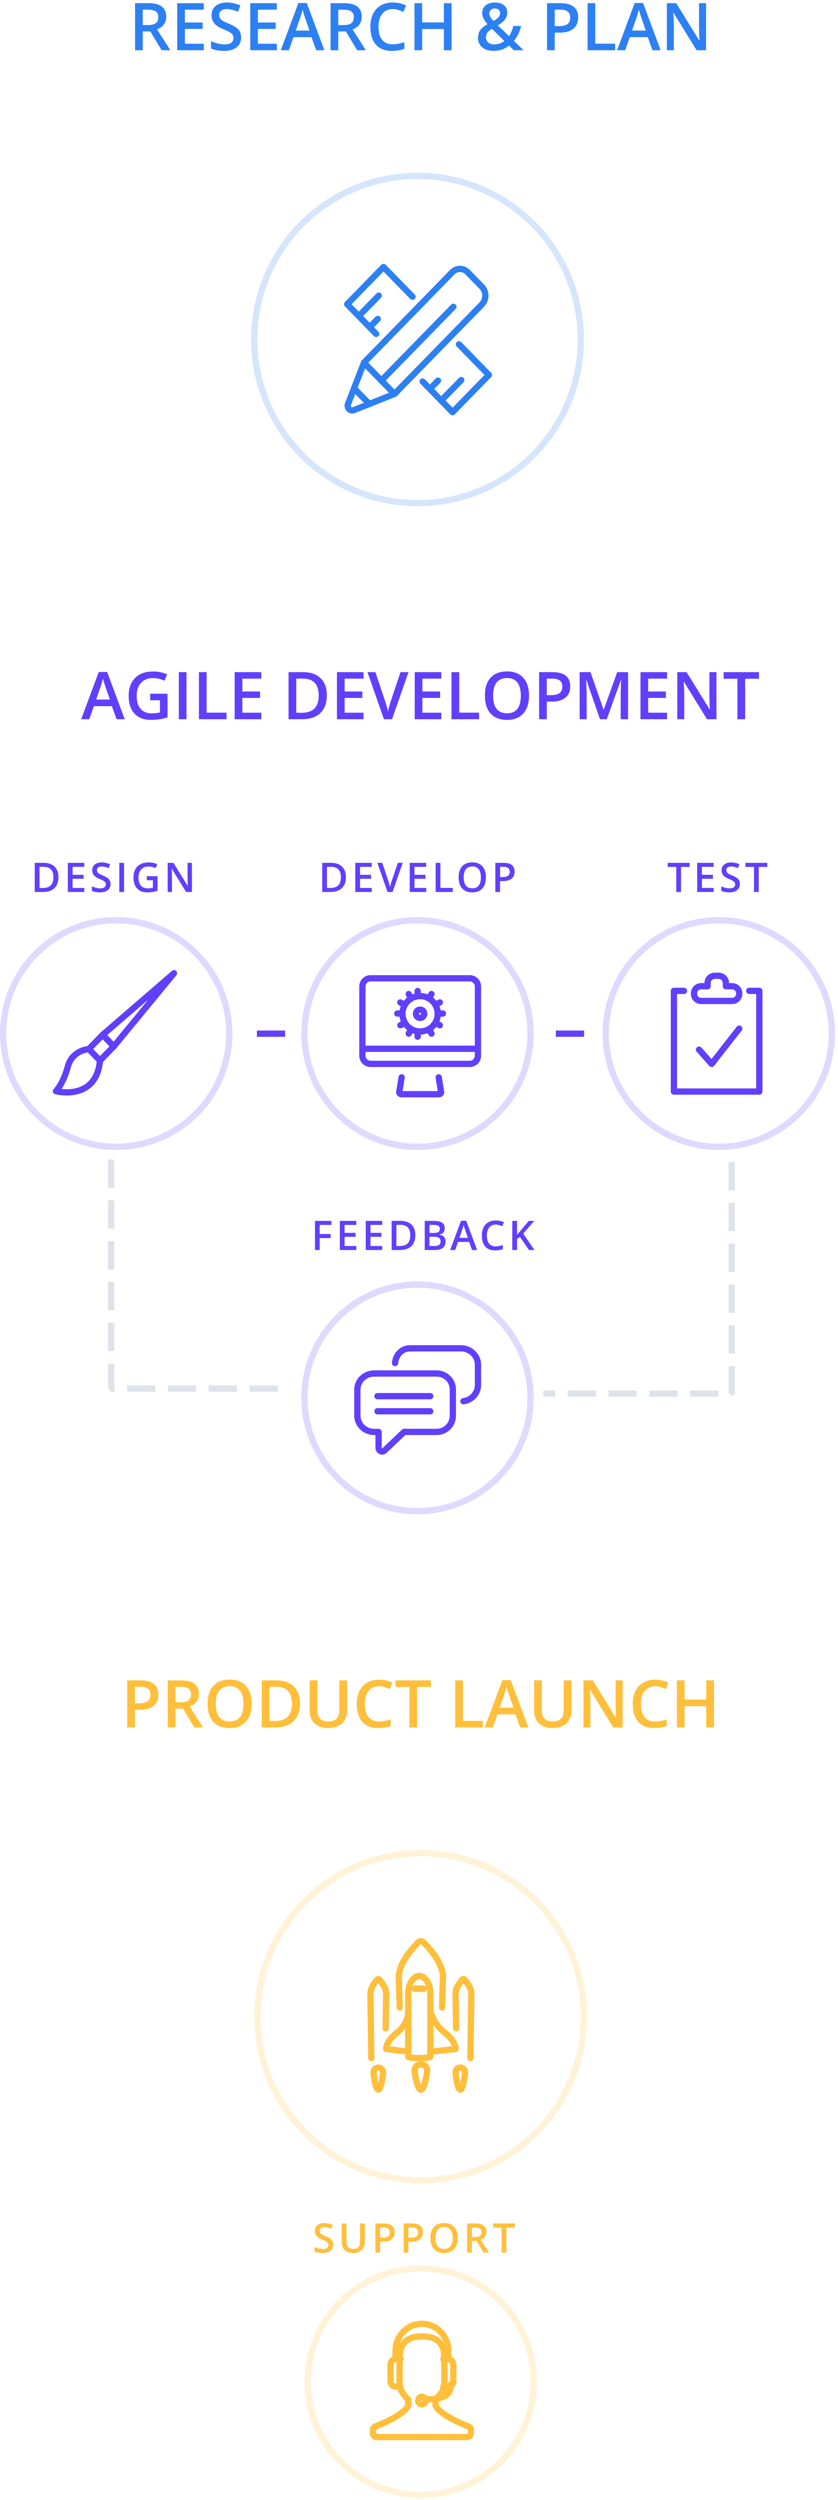 <?xml version="1.0" encoding="UTF-8"?>
<svg width="267px" height="796px" viewBox="0 0 267 796" version="1.1" xmlns="http://www.w3.org/2000/svg" xmlns:xlink="http://www.w3.org/1999/xlink">
    <defs></defs>
    <g id="Homepage" stroke="none" stroke-width="1" fill="none" fill-rule="evenodd">
        <g id="CodeFirst-v2---Homepage-(Mobile)" transform="translate(-26, -3900)">
            <g id="masters-of-agile-development" transform="translate(14, 3422)">
                <g id="scheme" transform="translate(13, 478)">
                    <g id="agile-development" transform="translate(0, 274)">
                        <polyline id="Stroke-1" stroke="#613FFF" stroke-width="2" stroke-linecap="round" stroke-linejoin="round" points="31.705 55.499 54.43 35.876 35.267 59.147"></polyline>
                        <polygon id="Stroke-3" stroke="#613FFF" stroke-width="2" stroke-linecap="round" stroke-linejoin="round" points="30.857 63.663 27.295 60.014 31.705 55.5 35.267 59.146"></polygon>
                        <path d="M27.296,60.015 C27.296,60.015 22.026,60.286 20.594,65.657 C19.159,71.045 16.809,73.43 16.809,73.43 C16.809,73.43 29.652,76.744 30.858,63.663" id="Stroke-4" stroke="#613FFF" stroke-width="2" stroke-linecap="round" stroke-linejoin="round"></path>
                        <ellipse id="Oval-Copy-17" stroke="#613FFF" stroke-width="2" opacity="0.2" cx="36.02" cy="55.067" rx="36.02" ry="36.067"></ellipse>
                        <path d="M17.617,5.271 C17.617,6.803 17.192,7.974 16.341,8.784 C15.49,9.595 14.265,10 12.666,10 L10.069,10 L10.069,0.72 L12.939,0.72 C14.416,0.72 15.564,1.118 16.385,1.913 C17.206,2.709 17.617,3.828 17.617,5.271 Z M16.017,5.322 C16.017,3.1 14.978,1.989 12.901,1.989 L11.587,1.989 L11.587,8.724 L12.666,8.724 C14.9,8.724 16.017,7.59 16.017,5.322 Z M25.86,10 L20.61,10 L20.61,0.72 L25.86,0.72 L25.86,2.002 L22.127,2.002 L22.127,4.528 L25.625,4.528 L25.625,5.798 L22.127,5.798 L22.127,8.711 L25.86,8.711 L25.86,10 Z M34.216,7.48 C34.216,8.305 33.918,8.953 33.321,9.422 C32.725,9.892 31.902,10.127 30.852,10.127 C29.803,10.127 28.944,9.964 28.275,9.638 L28.275,8.204 C28.698,8.403 29.148,8.559 29.624,8.673 C30.1,8.788 30.543,8.845 30.954,8.845 C31.555,8.845 31.998,8.73 32.284,8.502 C32.569,8.273 32.712,7.967 32.712,7.582 C32.712,7.235 32.581,6.94 32.318,6.699 C32.056,6.458 31.514,6.172 30.693,5.842 C29.847,5.5 29.25,5.108 28.903,4.668 C28.556,4.228 28.383,3.699 28.383,3.081 C28.383,2.307 28.658,1.697 29.208,1.253 C29.758,0.809 30.497,0.586 31.423,0.586 C32.312,0.586 33.197,0.781 34.077,1.17 L33.594,2.408 C32.769,2.061 32.033,1.888 31.385,1.888 C30.895,1.888 30.522,1.995 30.268,2.208 C30.014,2.422 29.887,2.704 29.887,3.056 C29.887,3.297 29.938,3.503 30.04,3.675 C30.141,3.846 30.308,4.008 30.541,4.16 C30.774,4.313 31.193,4.514 31.798,4.763 C32.479,5.047 32.979,5.311 33.296,5.557 C33.613,5.802 33.846,6.079 33.994,6.388 C34.142,6.697 34.216,7.061 34.216,7.48 Z M37.013,10 L37.013,0.72 L38.53,0.72 L38.53,10 L37.013,10 Z M45.776,4.966 L49.191,4.966 L49.191,9.625 C48.632,9.807 48.096,9.937 47.582,10.013 C47.068,10.089 46.512,10.127 45.916,10.127 C44.511,10.127 43.427,9.711 42.666,8.88 C41.904,8.048 41.523,6.875 41.523,5.36 C41.523,3.866 41.953,2.697 42.812,1.853 C43.671,1.009 44.853,0.586 46.36,0.586 C47.329,0.586 48.247,0.773 49.115,1.145 L48.582,2.408 C47.828,2.061 47.075,1.888 46.322,1.888 C45.332,1.888 44.549,2.199 43.973,2.821 C43.398,3.443 43.11,4.293 43.11,5.373 C43.11,6.507 43.369,7.369 43.888,7.959 C44.406,8.55 45.152,8.845 46.125,8.845 C46.616,8.845 47.141,8.783 47.699,8.661 L47.699,6.268 L45.776,6.268 L45.776,4.966 Z M60.151,10 L58.291,10 L53.727,2.605 L53.676,2.605 L53.708,3.018 C53.767,3.805 53.797,4.524 53.797,5.176 L53.797,10 L52.419,10 L52.419,0.72 L54.26,0.72 L58.811,8.077 L58.849,8.077 C58.841,7.979 58.824,7.625 58.798,7.013 C58.773,6.402 58.76,5.925 58.76,5.582 L58.76,0.72 L60.151,0.72 L60.151,10 Z" id="DESIGN" fill="#613FFF"></path>
                        <path d="M126.968,69.013 L126.199,73.765 C126.199,74.111 126.543,74.393 126.968,74.393 L138.777,74.393 C139.202,74.393 139.546,74.111 139.546,73.765 L138.776,69.013" id="Stroke-1" stroke="#613FFF" stroke-width="2" stroke-linecap="round" stroke-linejoin="round"></path>
                        <path d="M148.681,37.479 L117.062,37.479 C115.608,37.479 114.463,38.638 114.463,40.093 L114.463,62.104 C114.463,63.561 115.608,64.729 117.062,64.729 L148.681,64.729 C150.138,64.729 151.284,63.561 151.284,62.104 L151.284,40.093 C151.284,38.638 150.138,37.479 148.681,37.479 Z" id="Stroke-3" stroke="#613FFF" stroke-width="2" stroke-linecap="round" stroke-linejoin="round"></path>
                        <path d="M114.466,59.92 L151.284,59.92" id="Stroke-5" stroke="#613FFF" stroke-width="2" stroke-linecap="round" stroke-linejoin="round"></path>
                        <path d="M132.849,50.092 C132.123,50.092 131.532,49.5 131.532,48.772 C131.532,48.045 132.123,47.453 132.849,47.455 C133.576,47.455 134.167,48.045 134.167,48.772 C134.167,49.5 133.576,50.092 132.849,50.092 Z" id="Stroke-7" stroke="#613FFF" stroke-width="2" stroke-linecap="round" stroke-linejoin="round"></path>
                        <path d="M138.476,48.778 C138.476,51.89 135.956,54.411 132.849,54.411 C129.741,54.411 127.223,51.89 127.223,48.778 C127.223,45.667 129.741,43.144 132.849,43.144 C135.956,43.144 138.476,45.667 138.476,48.778 Z" id="Stroke-9" stroke="#613FFF" stroke-width="2" stroke-linecap="round" stroke-linejoin="round"></path>
                        <path d="M132.074,43.144 L132.074,41.524" id="Stroke-11" stroke="#613FFF" stroke-width="2" stroke-linecap="round" stroke-linejoin="round"></path>
                        <path d="M132.074,56.075 L132.074,54.455" id="Stroke-13" stroke="#613FFF" stroke-width="2" stroke-linecap="round" stroke-linejoin="round"></path>
                        <path d="M138.497,48.7 L140.116,48.7" id="Stroke-15" stroke="#613FFF" stroke-width="2" stroke-linecap="round" stroke-linejoin="round"></path>
                        <path d="M125.583,48.7 L127.202,48.7" id="Stroke-17" stroke="#613FFF" stroke-width="2" stroke-linecap="round" stroke-linejoin="round"></path>
                        <path d="M135.673,43.902 L136.482,42.499" id="Stroke-19" stroke="#613FFF" stroke-width="2" stroke-linecap="round" stroke-linejoin="round"></path>
                        <path d="M129.216,55.101 L130.025,53.698" id="Stroke-21" stroke="#613FFF" stroke-width="2" stroke-linecap="round" stroke-linejoin="round"></path>
                        <path d="M130.025,43.902 L129.217,42.499" id="Stroke-23" stroke="#613FFF" stroke-width="2" stroke-linecap="round" stroke-linejoin="round"></path>
                        <path d="M136.482,55.101 L135.674,53.698" id="Stroke-25" stroke="#613FFF" stroke-width="2" stroke-linecap="round" stroke-linejoin="round"></path>
                        <path d="M137.741,51.628 L139.141,52.437" id="Stroke-27" stroke="#613FFF" stroke-width="2" stroke-linecap="round" stroke-linejoin="round"></path>
                        <path d="M126.557,45.162 L127.957,45.972" id="Stroke-29" stroke="#613FFF" stroke-width="2" stroke-linecap="round" stroke-linejoin="round"></path>
                        <path d="M137.741,45.972 L139.141,45.163" id="Stroke-31" stroke="#613FFF" stroke-width="2" stroke-linecap="round" stroke-linejoin="round"></path>
                        <path d="M126.557,52.438 L127.957,51.628" id="Stroke-33" stroke="#613FFF" stroke-width="2" stroke-linecap="round" stroke-linejoin="round"></path>
                        <ellipse id="Oval-Copy-14" stroke="#613FFF" stroke-width="2" opacity="0.2" cx="132.02" cy="55.067" rx="36.02" ry="36.067"></ellipse>
                        <path d="M109.21,5.271 C109.21,6.803 108.785,7.974 107.934,8.784 C107.084,9.595 105.859,10 104.259,10 L101.663,10 L101.663,0.72 L104.532,0.72 C106.009,0.72 107.158,1.118 107.979,1.913 C108.8,2.709 109.21,3.828 109.21,5.271 Z M107.611,5.322 C107.611,3.1 106.572,1.989 104.494,1.989 L103.18,1.989 L103.18,8.724 L104.259,8.724 C106.494,8.724 107.611,7.59 107.611,5.322 Z M117.453,10 L112.203,10 L112.203,0.72 L117.453,0.72 L117.453,2.002 L113.721,2.002 L113.721,4.528 L117.218,4.528 L117.218,5.798 L113.721,5.798 L113.721,8.711 L117.453,8.711 L117.453,10 Z M125.746,0.72 L127.321,0.72 L124.071,10 L122.471,10 L119.234,0.72 L120.795,0.72 L122.731,6.49 C122.833,6.765 122.941,7.119 123.055,7.553 C123.169,7.987 123.243,8.309 123.277,8.521 C123.332,8.199 123.417,7.827 123.531,7.404 C123.645,6.981 123.738,6.667 123.81,6.464 L125.746,0.72 Z M134.795,10 L129.546,10 L129.546,0.72 L134.795,0.72 L134.795,2.002 L131.063,2.002 L131.063,4.528 L134.56,4.528 L134.56,5.798 L131.063,5.798 L131.063,8.711 L134.795,8.711 L134.795,10 Z M137.801,10 L137.801,0.72 L139.318,0.72 L139.318,8.699 L143.247,8.699 L143.247,10 L137.801,10 Z M153.826,5.347 C153.826,6.858 153.448,8.032 152.693,8.87 C151.938,9.708 150.868,10.127 149.484,10.127 C148.084,10.127 147.008,9.711 146.256,8.88 C145.505,8.048 145.13,6.866 145.13,5.334 C145.13,3.803 145.507,2.626 146.263,1.805 C147.018,0.984 148.096,0.574 149.497,0.574 C150.876,0.574 151.943,0.991 152.696,1.824 C153.449,2.658 153.826,3.832 153.826,5.347 Z M146.742,5.347 C146.742,6.49 146.973,7.356 147.434,7.947 C147.895,8.537 148.579,8.832 149.484,8.832 C150.386,8.832 151.066,8.54 151.525,7.956 C151.984,7.372 152.214,6.502 152.214,5.347 C152.214,4.209 151.986,3.346 151.531,2.757 C151.076,2.169 150.398,1.875 149.497,1.875 C148.587,1.875 147.9,2.169 147.437,2.757 C146.974,3.346 146.742,4.209 146.742,5.347 Z M162.964,3.525 C162.964,4.494 162.646,5.237 162.012,5.753 C161.377,6.27 160.473,6.528 159.301,6.528 L158.336,6.528 L158.336,10 L156.819,10 L156.819,0.72 L159.492,0.72 C160.651,0.72 161.52,0.957 162.097,1.431 C162.675,1.905 162.964,2.603 162.964,3.525 Z M158.336,5.252 L159.142,5.252 C159.921,5.252 160.492,5.117 160.856,4.846 C161.22,4.575 161.402,4.152 161.402,3.576 C161.402,3.043 161.239,2.645 160.913,2.383 C160.588,2.12 160.08,1.989 159.39,1.989 L158.336,1.989 L158.336,5.252 Z" id="DEVELOP" fill="#613FFF"></path>
                        <path d="M138.148,163.312 L118.15,163.312 C115.318,163.312 112.863,165.591 112.863,168.404 L112.863,176.793 C112.863,179.606 115.318,181.907 118.15,181.907 L119.622,181.907 L119.622,186.89 C119.622,187.988 120.726,188.569 121.535,187.822 L127.752,181.907 L138.148,181.907 C140.978,181.907 143.28,179.606 143.28,176.793 L143.28,168.404 C143.28,165.591 140.978,163.312 138.148,163.312 Z" id="Stroke-1" stroke="#613FFF" stroke-width="2" stroke-linecap="round" stroke-linejoin="round"></path>
                        <path d="M146.656,172.128 C149.191,171.837 151.284,169.65 151.284,166.99 L151.284,160.471 C151.284,157.614 148.765,155.297 145.956,155.297 L129.67,155.297 C127.027,155.297 125.114,157.353 124.87,159.978" id="Stroke-3" stroke="#613FFF" stroke-width="2" stroke-linecap="round" stroke-linejoin="round"></path>
                        <path d="M119.266,175.334 L136.076,175.334" id="Stroke-5" stroke="#613FFF" stroke-width="2" stroke-linecap="round" stroke-linejoin="round"></path>
                        <path d="M119.266,170.525 L136.076,170.525" id="Stroke-7" stroke="#613FFF" stroke-width="2" stroke-linecap="round" stroke-linejoin="round"></path>
                        <ellipse id="Oval-Copy-15" stroke="#613FFF" stroke-width="2" opacity="0.2" cx="132.02" cy="171.067" rx="36.02" ry="36.067"></ellipse>
                        <path d="M100.857,124 L99.353,124 L99.353,114.72 L104.59,114.72 L104.59,116.002 L100.857,116.002 L100.857,118.903 L104.355,118.903 L104.355,120.191 L100.857,120.191 L100.857,124 Z M112.521,124 L107.272,124 L107.272,114.72 L112.521,114.72 L112.521,116.002 L108.789,116.002 L108.789,118.528 L112.286,118.528 L112.286,119.798 L108.789,119.798 L108.789,122.711 L112.521,122.711 L112.521,124 Z M120.777,124 L115.527,124 L115.527,114.72 L120.777,114.72 L120.777,116.002 L117.044,116.002 L117.044,118.528 L120.542,118.528 L120.542,119.798 L117.044,119.798 L117.044,122.711 L120.777,122.711 L120.777,124 Z M131.33,119.271 C131.33,120.803 130.904,121.974 130.054,122.784 C129.203,123.595 127.978,124 126.379,124 L123.782,124 L123.782,114.72 L126.652,114.72 C128.128,114.72 129.277,115.118 130.098,115.913 C130.919,116.709 131.33,117.828 131.33,119.271 Z M129.73,119.322 C129.73,117.1 128.691,115.989 126.613,115.989 L125.299,115.989 L125.299,122.724 L126.379,122.724 C128.613,122.724 129.73,121.59 129.73,119.322 Z M134.323,114.72 L137.078,114.72 C138.356,114.72 139.279,114.906 139.849,115.278 C140.418,115.651 140.702,116.239 140.702,117.043 C140.702,117.585 140.563,118.035 140.283,118.395 C140.004,118.755 139.602,118.981 139.077,119.074 L139.077,119.138 C139.729,119.26 140.208,119.503 140.515,119.865 C140.822,120.226 140.975,120.716 140.975,121.334 C140.975,122.168 140.684,122.82 140.102,123.292 C139.521,123.764 138.711,124 137.674,124 L134.323,124 L134.323,114.72 Z M135.84,118.554 L137.3,118.554 C137.935,118.554 138.398,118.453 138.69,118.252 C138.982,118.051 139.128,117.709 139.128,117.227 C139.128,116.791 138.97,116.476 138.655,116.281 C138.34,116.087 137.84,115.989 137.154,115.989 L135.84,115.989 L135.84,118.554 Z M135.84,119.785 L135.84,122.724 L137.452,122.724 C138.087,122.724 138.566,122.602 138.89,122.359 C139.214,122.116 139.376,121.732 139.376,121.207 C139.376,120.725 139.211,120.367 138.881,120.134 C138.55,119.902 138.049,119.785 137.376,119.785 L135.84,119.785 Z M149.402,124 L148.475,121.423 L144.927,121.423 L144.019,124 L142.42,124 L145.892,114.682 L147.542,114.682 L151.014,124 L149.402,124 Z M148.075,120.115 L147.206,117.589 C147.142,117.42 147.054,117.153 146.942,116.789 C146.83,116.425 146.753,116.159 146.711,115.989 C146.596,116.51 146.429,117.079 146.209,117.697 L145.371,120.115 L148.075,120.115 Z M156.927,115.888 C156.056,115.888 155.37,116.197 154.871,116.814 C154.371,117.432 154.122,118.285 154.122,119.373 C154.122,120.511 154.362,121.372 154.842,121.956 C155.323,122.54 156.018,122.832 156.927,122.832 C157.321,122.832 157.702,122.793 158.07,122.715 C158.438,122.636 158.821,122.536 159.219,122.413 L159.219,123.714 C158.491,123.989 157.666,124.127 156.743,124.127 C155.385,124.127 154.342,123.715 153.614,122.892 C152.886,122.069 152.522,120.892 152.522,119.36 C152.522,118.395 152.699,117.551 153.052,116.827 C153.406,116.104 153.916,115.549 154.585,115.164 C155.254,114.779 156.039,114.586 156.94,114.586 C157.888,114.586 158.764,114.785 159.568,115.183 L159.022,116.446 C158.709,116.298 158.378,116.168 158.029,116.056 C157.68,115.944 157.312,115.888 156.927,115.888 Z M169.302,124 L167.544,124 L164.631,119.798 L163.736,120.528 L163.736,124 L162.218,124 L162.218,114.72 L163.736,114.72 L163.736,119.15 C164.15,118.643 164.563,118.154 164.973,117.684 L167.481,114.72 L169.207,114.72 C167.586,116.624 166.425,117.98 165.722,118.789 L169.302,124 Z" id="FEEDBACK" fill="#613FFF"></path>
                        <path d="M232.202,40.007 L230.275,40.007 L230.275,38.938 C230.275,37.689 229.232,36.677 227.946,36.677 L226.777,36.677 C225.492,36.677 224.449,37.689 224.449,38.938 L224.449,40.007 L222.443,40.007 C219.373,40.007 219.325,44.692 222.443,44.692 L232.202,44.692 C235.311,44.692 235.303,40.007 232.202,40.007 Z" id="Stroke-1" stroke="#613FFF" stroke-width="2" stroke-linecap="round" stroke-linejoin="round"></path>
                        <polyline id="Stroke-3" stroke="#613FFF" stroke-width="2" stroke-linecap="round" stroke-linejoin="round" points="237.698 41.486 240.934 41.486 240.934 73.546 213.719 73.546 213.719 41.486 216.923 41.486"></polyline>
                        <polyline id="Stroke-5" stroke="#613FFF" stroke-width="2" stroke-linecap="round" stroke-linejoin="round" points="221.724 60.209 225.744 64.729 234.531 53.508"></polyline>
                        <ellipse id="Oval-Copy-13" stroke="#613FFF" stroke-width="2" opacity="0.2" cx="228.02" cy="55.067" rx="36.02" ry="36.067"></ellipse>
                        <path d="M215.982,10 L214.465,10 L214.465,2.021 L211.736,2.021 L211.736,0.72 L218.712,0.72 L218.712,2.021 L215.982,2.021 L215.982,10 Z M226.383,10 L221.134,10 L221.134,0.72 L226.383,0.72 L226.383,2.002 L222.651,2.002 L222.651,4.528 L226.148,4.528 L226.148,5.798 L222.651,5.798 L222.651,8.711 L226.383,8.711 L226.383,10 Z M234.74,7.48 C234.74,8.305 234.442,8.953 233.845,9.422 C233.248,9.892 232.425,10.127 231.376,10.127 C230.326,10.127 229.467,9.964 228.799,9.638 L228.799,8.204 C229.222,8.403 229.672,8.559 230.148,8.673 C230.624,8.788 231.067,8.845 231.477,8.845 C232.078,8.845 232.522,8.73 232.807,8.502 C233.093,8.273 233.236,7.967 233.236,7.582 C233.236,7.235 233.105,6.94 232.842,6.699 C232.58,6.458 232.038,6.172 231.217,5.842 C230.371,5.5 229.774,5.108 229.427,4.668 C229.08,4.228 228.907,3.699 228.907,3.081 C228.907,2.307 229.182,1.697 229.732,1.253 C230.282,0.809 231.02,0.586 231.947,0.586 C232.836,0.586 233.72,0.781 234.6,1.17 L234.118,2.408 C233.293,2.061 232.557,1.888 231.909,1.888 C231.418,1.888 231.046,1.995 230.792,2.208 C230.538,2.422 230.411,2.704 230.411,3.056 C230.411,3.297 230.462,3.503 230.563,3.675 C230.665,3.846 230.832,4.008 231.065,4.16 C231.298,4.313 231.717,4.514 232.322,4.763 C233.003,5.047 233.502,5.311 233.82,5.557 C234.137,5.802 234.37,6.079 234.518,6.388 C234.666,6.697 234.74,7.061 234.74,7.48 Z M240.742,10 L239.225,10 L239.225,2.021 L236.495,2.021 L236.495,0.72 L243.472,0.72 L243.472,2.021 L240.742,2.021 L240.742,10 Z" id="TEST" fill="#613FFF"></path>
                        <polyline id="Path-7-Copy-2" stroke="#DEE3EA" stroke-width="2" stroke-linejoin="bevel" stroke-dasharray="9,4" points="34.419 95.186 34.419 168.121 90.45 168.121"></polyline>
                        <polyline id="Path-7-Copy-3" stroke="#DEE3EA" stroke-width="2" stroke-linejoin="bevel" stroke-dasharray="9,4" transform="translate(202.113, 132.855) scale(-1, 1) translate(-202.113, -132.855) " points="172.096 95.987 172.096 169.724 232.129 169.724"></polyline>
                        <path d="M80.845,55.111 C80.845,55.111 84.047,55.111 90.45,55.111" id="Path-8-Copy-2" stroke="#613FFF" stroke-width="2" stroke-linejoin="bevel" stroke-dasharray="9,4"></path>
                        <path d="M176.098,55.111 C176.098,55.111 179.3,55.111 185.703,55.111" id="Path-8-Copy-3" stroke="#613FFF" stroke-width="2" stroke-linejoin="bevel" stroke-dasharray="9,4"></path>
                    </g>
                    <path d="M44.488,7.981 L46.19,7.981 C47.332,7.981 48.159,7.77 48.672,7.346 C49.185,6.922 49.441,6.293 49.441,5.459 C49.441,4.611 49.164,4.003 48.61,3.634 C48.057,3.265 47.223,3.08 46.108,3.08 L44.488,3.08 L44.488,7.981 Z M44.488,10.012 L44.488,16 L42.038,16 L42.038,1.009 L46.272,1.009 C48.207,1.009 49.639,1.371 50.569,2.096 C51.499,2.82 51.963,3.914 51.963,5.377 C51.963,7.243 50.993,8.573 49.051,9.366 L53.286,16 L50.497,16 L46.908,10.012 L44.488,10.012 Z M63.94,16 L55.46,16 L55.46,1.009 L63.94,1.009 L63.94,3.08 L57.911,3.08 L57.911,7.161 L63.561,7.161 L63.561,9.212 L57.911,9.212 L57.911,13.918 L63.94,13.918 L63.94,16 Z M75.824,11.929 C75.824,13.262 75.342,14.308 74.378,15.067 C73.415,15.826 72.085,16.205 70.39,16.205 C68.694,16.205 67.307,15.942 66.227,15.416 L66.227,13.098 C66.91,13.419 67.636,13.672 68.406,13.857 C69.175,14.042 69.891,14.134 70.554,14.134 C71.524,14.134 72.24,13.949 72.702,13.58 C73.163,13.211 73.394,12.715 73.394,12.093 C73.394,11.533 73.182,11.058 72.758,10.668 C72.334,10.278 71.459,9.817 70.133,9.284 C68.766,8.73 67.802,8.098 67.242,7.387 C66.681,6.676 66.401,5.821 66.401,4.823 C66.401,3.572 66.845,2.588 67.734,1.87 C68.623,1.152 69.815,0.793 71.312,0.793 C72.748,0.793 74.177,1.108 75.599,1.737 L74.819,3.736 C73.486,3.176 72.297,2.896 71.251,2.896 C70.458,2.896 69.856,3.068 69.446,3.413 C69.036,3.759 68.831,4.215 68.831,4.782 C68.831,5.172 68.913,5.505 69.077,5.782 C69.241,6.059 69.511,6.32 69.887,6.566 C70.263,6.813 70.94,7.137 71.917,7.541 C73.018,7.999 73.825,8.426 74.337,8.822 C74.85,9.219 75.226,9.667 75.465,10.166 C75.705,10.665 75.824,11.252 75.824,11.929 Z M87.206,16 L78.726,16 L78.726,1.009 L87.206,1.009 L87.206,3.08 L81.177,3.08 L81.177,7.161 L86.827,7.161 L86.827,9.212 L81.177,9.212 L81.177,13.918 L87.206,13.918 L87.206,16 Z M99.747,16 L98.25,11.837 L92.518,11.837 L91.051,16 L88.467,16 L94.076,0.947 L96.742,0.947 L102.351,16 L99.747,16 Z M97.604,9.725 L96.199,5.644 C96.096,5.37 95.954,4.939 95.773,4.352 C95.592,3.764 95.467,3.333 95.399,3.06 C95.214,3.9 94.944,4.82 94.589,5.818 L93.235,9.725 L97.604,9.725 Z M106.781,7.981 L108.483,7.981 C109.625,7.981 110.452,7.77 110.964,7.346 C111.477,6.922 111.733,6.293 111.733,5.459 C111.733,4.611 111.457,4.003 110.903,3.634 C110.349,3.265 109.515,3.08 108.401,3.08 L106.781,3.08 L106.781,7.981 Z M106.781,10.012 L106.781,16 L104.33,16 L104.33,1.009 L108.565,1.009 C110.5,1.009 111.932,1.371 112.861,2.096 C113.791,2.82 114.256,3.914 114.256,5.377 C114.256,7.243 113.285,8.573 111.344,9.366 L115.579,16 L112.79,16 L109.201,10.012 L106.781,10.012 Z M124.13,2.896 C122.722,2.896 121.615,3.395 120.808,4.393 C120.001,5.391 119.598,6.768 119.598,8.525 C119.598,10.364 119.986,11.755 120.762,12.698 C121.538,13.642 122.661,14.113 124.13,14.113 C124.766,14.113 125.381,14.05 125.976,13.924 C126.571,13.797 127.189,13.635 127.832,13.437 L127.832,15.539 C126.656,15.983 125.323,16.205 123.833,16.205 C121.639,16.205 119.954,15.54 118.778,14.211 C117.602,12.881 117.014,10.979 117.014,8.504 C117.014,6.946 117.3,5.582 117.87,4.413 C118.441,3.244 119.267,2.349 120.347,1.727 C121.427,1.104 122.695,0.793 124.151,0.793 C125.682,0.793 127.097,1.115 128.396,1.757 L127.514,3.798 C127.008,3.559 126.473,3.348 125.909,3.167 C125.345,2.986 124.752,2.896 124.13,2.896 Z M142.885,16 L140.424,16 L140.424,9.243 L133.513,9.243 L133.513,16 L131.062,16 L131.062,1.009 L133.513,1.009 L133.513,7.141 L140.424,7.141 L140.424,1.009 L142.885,1.009 L142.885,16 Z M154.933,4.239 C154.933,4.669 155.048,5.076 155.277,5.459 C155.506,5.842 155.825,6.249 156.235,6.679 C157.008,6.242 157.55,5.833 157.861,5.454 C158.172,5.074 158.327,4.649 158.327,4.177 C158.327,3.733 158.178,3.377 157.881,3.111 C157.584,2.844 157.189,2.711 156.697,2.711 C156.157,2.711 155.728,2.849 155.41,3.126 C155.092,3.403 154.933,3.774 154.933,4.239 Z M156.461,14.134 C157.712,14.134 158.782,13.768 159.67,13.037 L155.743,9.171 C155.019,9.636 154.52,10.072 154.246,10.478 C153.973,10.885 153.836,11.348 153.836,11.868 C153.836,12.538 154.073,13.083 154.549,13.503 C155.024,13.924 155.661,14.134 156.461,14.134 Z M151.293,12.032 C151.293,11.136 151.512,10.355 151.949,9.689 C152.387,9.022 153.176,8.361 154.318,7.705 C153.668,6.946 153.226,6.305 152.99,5.782 C152.754,5.259 152.636,4.717 152.636,4.157 C152.636,3.118 153.007,2.297 153.749,1.696 C154.49,1.094 155.487,0.793 156.738,0.793 C157.948,0.793 158.898,1.086 159.588,1.67 C160.279,2.255 160.624,3.042 160.624,4.034 C160.624,4.813 160.393,5.521 159.932,6.156 C159.47,6.792 158.7,7.428 157.62,8.063 L161.167,11.488 C161.721,10.757 162.183,9.684 162.552,8.269 L165.033,8.269 C164.555,10.21 163.789,11.792 162.736,13.016 L165.823,16 L162.716,16 L161.188,14.513 C160.491,15.074 159.747,15.496 158.958,15.78 C158.168,16.063 157.295,16.205 156.338,16.205 C154.766,16.205 153.532,15.833 152.636,15.087 C151.741,14.342 151.293,13.324 151.293,12.032 Z M183.213,5.541 C183.213,7.106 182.701,8.306 181.675,9.14 C180.65,9.974 179.19,10.391 177.297,10.391 L175.738,10.391 L175.738,16 L173.288,16 L173.288,1.009 L177.604,1.009 C179.478,1.009 180.881,1.392 181.814,2.157 C182.747,2.923 183.213,4.051 183.213,5.541 Z M175.738,8.33 L177.041,8.33 C178.298,8.33 179.221,8.111 179.809,7.674 C180.397,7.236 180.691,6.553 180.691,5.623 C180.691,4.762 180.428,4.119 179.901,3.695 C179.375,3.271 178.555,3.06 177.44,3.06 L175.738,3.06 L175.738,8.33 Z M186.208,16 L186.208,1.009 L188.658,1.009 L188.658,13.898 L195.005,13.898 L195.005,16 L186.208,16 Z M206.89,16 L205.393,11.837 L199.661,11.837 L198.194,16 L195.61,16 L201.219,0.947 L203.885,0.947 L209.494,16 L206.89,16 Z M204.747,9.725 L203.342,5.644 C203.239,5.37 203.097,4.939 202.916,4.352 C202.735,3.764 202.61,3.333 202.542,3.06 C202.357,3.9 202.087,4.82 201.732,5.818 L200.378,9.725 L204.747,9.725 Z M223.962,16 L220.958,16 L213.585,4.054 L213.503,4.054 L213.555,4.721 C213.65,5.992 213.698,7.154 213.698,8.207 L213.698,16 L211.473,16 L211.473,1.009 L214.447,1.009 L221.799,12.893 L221.86,12.893 C221.847,12.736 221.819,12.163 221.778,11.176 C221.737,10.188 221.717,9.417 221.717,8.863 L221.717,1.009 L223.962,1.009 L223.962,16 Z" id="RESEARCH-&amp;-PLAN" fill="#2D80F3"></path>
                    <path d="M36.142,229 L34.645,224.837 L28.913,224.837 L27.446,229 L24.862,229 L30.471,213.947 L33.137,213.947 L38.746,229 L36.142,229 Z M33.999,222.725 L32.594,218.644 C32.491,218.37 32.349,217.939 32.168,217.352 C31.987,216.764 31.862,216.333 31.794,216.06 C31.609,216.9 31.339,217.82 30.984,218.818 L29.63,222.725 L33.999,222.725 Z M46.857,220.869 L52.374,220.869 L52.374,228.395 C51.471,228.689 50.605,228.897 49.774,229.021 C48.944,229.144 48.046,229.205 47.083,229.205 C44.813,229.205 43.063,228.533 41.833,227.19 C40.602,225.847 39.987,223.952 39.987,221.504 C39.987,219.091 40.681,217.203 42.068,215.839 C43.456,214.475 45.367,213.793 47.8,213.793 C49.366,213.793 50.849,214.094 52.25,214.696 L51.389,216.736 C50.172,216.176 48.956,215.896 47.739,215.896 C46.139,215.896 44.875,216.398 43.945,217.403 C43.015,218.408 42.55,219.782 42.55,221.525 C42.55,223.357 42.969,224.75 43.806,225.703 C44.644,226.657 45.849,227.134 47.421,227.134 C48.214,227.134 49.062,227.035 49.964,226.836 L49.964,222.971 L46.857,222.971 L46.857,220.869 Z M55.973,229 L55.973,214.009 L58.423,214.009 L58.423,229 L55.973,229 Z M62.381,229 L62.381,214.009 L64.832,214.009 L64.832,226.898 L71.179,226.898 L71.179,229 L62.381,229 Z M82.243,229 L73.763,229 L73.763,214.009 L82.243,214.009 L82.243,216.08 L76.214,216.08 L76.214,220.161 L81.864,220.161 L81.864,222.212 L76.214,222.212 L76.214,226.918 L82.243,226.918 L82.243,229 Z M103.13,221.361 C103.13,223.835 102.443,225.727 101.069,227.036 C99.695,228.345 97.716,229 95.132,229 L90.938,229 L90.938,214.009 L95.573,214.009 C97.959,214.009 99.815,214.651 101.141,215.937 C102.467,217.222 103.13,219.03 103.13,221.361 Z M100.546,221.443 C100.546,217.854 98.868,216.06 95.512,216.06 L93.389,216.06 L93.389,226.939 L95.132,226.939 C98.742,226.939 100.546,225.107 100.546,221.443 Z M114.83,229 L106.35,229 L106.35,214.009 L114.83,214.009 L114.83,216.08 L108.801,216.08 L108.801,220.161 L114.451,220.161 L114.451,222.212 L108.801,222.212 L108.801,226.918 L114.83,226.918 L114.83,229 Z M126.612,214.009 L129.155,214.009 L123.905,229 L121.321,229 L116.091,214.009 L118.614,214.009 L121.741,223.33 C121.905,223.774 122.08,224.346 122.264,225.047 C122.449,225.748 122.568,226.269 122.623,226.611 C122.712,226.091 122.849,225.49 123.033,224.806 C123.218,224.123 123.368,223.617 123.484,223.289 L126.612,214.009 Z M139.614,229 L131.134,229 L131.134,214.009 L139.614,214.009 L139.614,216.08 L133.584,216.08 L133.584,220.161 L139.234,220.161 L139.234,222.212 L133.584,222.212 L133.584,226.918 L139.614,226.918 L139.614,229 Z M142.854,229 L142.854,214.009 L145.305,214.009 L145.305,226.898 L151.652,226.898 L151.652,229 L142.854,229 Z M167.545,221.484 C167.545,223.924 166.935,225.821 165.715,227.175 C164.495,228.528 162.767,229.205 160.532,229.205 C158.269,229.205 156.531,228.533 155.318,227.19 C154.104,225.847 153.498,223.938 153.498,221.463 C153.498,218.989 154.108,217.088 155.328,215.762 C156.548,214.436 158.29,213.773 160.552,213.773 C162.781,213.773 164.503,214.446 165.72,215.793 C166.937,217.14 167.545,219.037 167.545,221.484 Z M156.102,221.484 C156.102,223.33 156.475,224.729 157.22,225.683 C157.965,226.636 159.069,227.113 160.532,227.113 C161.988,227.113 163.087,226.642 163.828,225.698 C164.57,224.755 164.941,223.35 164.941,221.484 C164.941,219.645 164.573,218.25 163.839,217.3 C163.104,216.35 162.008,215.875 160.552,215.875 C159.083,215.875 157.973,216.35 157.225,217.3 C156.476,218.25 156.102,219.645 156.102,221.484 Z M180.691,218.541 C180.691,220.106 180.178,221.306 179.153,222.14 C178.127,222.974 176.668,223.391 174.774,223.391 L173.216,223.391 L173.216,229 L170.765,229 L170.765,214.009 L175.082,214.009 C176.955,214.009 178.358,214.392 179.291,215.157 C180.224,215.923 180.691,217.051 180.691,218.541 Z M173.216,221.33 L174.518,221.33 C175.776,221.33 176.699,221.111 177.287,220.674 C177.875,220.236 178.168,219.553 178.168,218.623 C178.168,217.762 177.905,217.119 177.379,216.695 C176.853,216.271 176.032,216.06 174.918,216.06 L173.216,216.06 L173.216,221.33 Z M190.166,229 L185.818,216.48 L185.736,216.48 C185.852,218.339 185.91,220.083 185.91,221.709 L185.91,229 L183.685,229 L183.685,214.009 L187.141,214.009 L191.304,225.934 L191.365,225.934 L195.651,214.009 L199.117,214.009 L199.117,229 L196.759,229 L196.759,221.586 C196.759,220.841 196.778,219.871 196.815,218.674 C196.853,217.478 196.885,216.753 196.913,216.5 L196.831,216.5 L192.329,229 L190.166,229 Z M211.545,229 L203.065,229 L203.065,214.009 L211.545,214.009 L211.545,216.08 L205.516,216.08 L205.516,220.161 L211.166,220.161 L211.166,222.212 L205.516,222.212 L205.516,226.918 L211.545,226.918 L211.545,229 Z M227.274,229 L224.27,229 L216.897,217.054 L216.815,217.054 L216.867,217.721 C216.962,218.992 217.01,220.154 217.01,221.207 L217.01,229 L214.785,229 L214.785,214.009 L217.759,214.009 L225.111,225.893 L225.172,225.893 C225.159,225.736 225.131,225.163 225.09,224.176 C225.049,223.188 225.029,222.417 225.029,221.863 L225.029,214.009 L227.274,214.009 L227.274,229 Z M236.411,229 L233.96,229 L233.96,216.111 L229.551,216.111 L229.551,214.009 L240.82,214.009 L240.82,216.111 L236.411,216.111 L236.411,229 Z" id="AGILE-DEVELOPMENT-Copy" fill="#613FFF"></path>
                    <g id="research-&amp;-plan" transform="translate(80, 56)" stroke="#2D80F3" stroke-width="2">
                        <ellipse id="Oval-Copy-11" opacity="0.2" cx="52.029" cy="52.097" rx="52.029" ry="52.097"></ellipse>
                        <path d="M33.364,44.584 L39.682,38.115" id="Stroke-1" stroke-linecap="round" stroke-linejoin="round"></path>
                        <path d="M36.829,48.132 L39.356,45.545" id="Stroke-2" stroke-linecap="round" stroke-linejoin="round"></path>
                        <path d="M56.023,67.784 L58.551,65.196" id="Stroke-3" stroke-linecap="round" stroke-linejoin="round"></path>
                        <path d="M59.635,71.481 L65.953,65.012" id="Stroke-4" stroke-linecap="round" stroke-linejoin="round"></path>
                        <path d="M34.996,59.516 C34.869,59.646 29.861,72.699 29.861,72.699 C29.431,73.759 30.586,75.06 31.707,74.59 C31.707,74.59 44.522,69.528 44.649,69.398" id="Stroke-5" stroke-linecap="round" stroke-linejoin="round"></path>
                        <path d="M31.807,67.639 L36.675,72.622" id="Stroke-7" stroke-linecap="round" stroke-linejoin="round"></path>
                        <path d="M72.483,35.257 L67.993,30.66 C66.642,29.276 64.451,29.276 63.099,30.66 L34.956,59.474 L44.69,69.439 L72.483,40.983 C74.027,39.402 74.027,36.838 72.483,35.257 Z" id="Stroke-9" stroke-linecap="round" stroke-linejoin="round"></path>
                        <polyline id="Stroke-11" stroke-linecap="round" stroke-linejoin="round" points="50.424 38.471 41.187 29.014 29.617 40.861 38.853 50.317"></polyline>
                        <polyline id="Stroke-13" stroke-linecap="round" stroke-linejoin="round" points="53.656 65.473 63.191 75.235 74.762 63.389 65.227 53.626"></polyline>
                        <path d="M40.518,65.168 L63.46,41.679" id="Stroke-15" stroke-linecap="round" stroke-linejoin="round"></path>
                    </g>
                    <g id="product-launch" transform="translate(81, 590)">
                        <g stroke="#FFBF3B" stroke-width="2">
                            <path d="M67.883,65.278 L68.174,44.673 C68.174,42.858 66.577,40.947 65.931,40.245 C65.784,40.086 65.541,40.086 65.394,40.245 C64.745,40.947 63.15,42.858 63.15,44.673 L63.319,55.752" id="Stroke-1" stroke-linecap="round" stroke-linejoin="round"></path>
                            <path d="M40.873,55.834 L41.044,44.675 C41.044,42.86 39.447,40.947 38.801,40.245 C38.654,40.086 38.411,40.086 38.264,40.245 C37.615,40.947 36.02,42.86 36.02,44.675 L36.309,65.278" id="Stroke-3" stroke-linecap="round" stroke-linejoin="round"></path>
                            <path d="M58.836,49.181 L59.131,39.547 C59.131,34.961 54.662,30.126 52.848,28.354 C52.438,27.951 51.757,27.951 51.346,28.354 C49.532,30.126 45.063,34.961 45.063,39.547 L45.354,49.181" id="Stroke-5" stroke-linecap="round" stroke-linejoin="round"></path>
                            <path d="M48.078,50.25 C48.078,50.25 48.34,54.121 44.56,57.114 C40.78,60.106 41.048,62.375 41.048,62.375 L48.078,63.235 L48.078,50.25 Z" id="Stroke-7" stroke-linecap="round" stroke-linejoin="round"></path>
                            <path d="M55.112,50.187 C55.112,50.187 55.855,54.121 59.635,57.114 C63.415,60.106 63.146,62.375 63.146,62.375 L55.112,63.266" id="Stroke-9" stroke-linecap="round" stroke-linejoin="round"></path>
                            <path d="M53.039,43.207 C52.842,42.937 51.975,43.207 51.563,43.207 C51.151,43.207 50.282,42.937 50.087,43.207 L53.039,43.207 Z" id="Stroke-11" stroke-linecap="round" stroke-linejoin="round"></path>
                            <path d="M40.039,69.879 C40.039,70.753 39.365,75.34 38.532,75.34 C37.7,75.34 37.025,70.753 37.025,69.879 C37.025,69.005 37.7,68.297 38.532,68.297 C39.365,68.297 40.039,69.005 40.039,69.879 Z" id="Stroke-13" stroke-linecap="round" stroke-linejoin="round"></path>
                            <path d="M66.165,69.879 C66.165,70.753 65.49,75.34 64.657,75.34 C63.825,75.34 63.15,70.753 63.15,69.879 C63.15,69.005 63.825,68.297 64.657,68.297 C65.49,68.297 66.165,69.005 66.165,69.879 Z" id="Stroke-15" stroke-linecap="round" stroke-linejoin="round"></path>
                            <path d="M54.107,69.099 C54.107,70.097 53.208,75.34 52.097,75.34 C50.989,75.34 50.087,70.097 50.087,69.099 C50.087,68.101 50.989,67.291 52.097,67.291 C53.208,67.291 54.107,68.101 54.107,69.099 Z" id="Stroke-17" stroke-linecap="round" stroke-linejoin="round"></path>
                            <path d="M51.595,39.119 C49.651,39.119 48.078,41.898 48.078,44.5 L48.078,64.831 C48.078,65.079 49.651,65.278 51.595,65.278 C53.536,65.278 55.112,65.079 55.112,64.831 L55.112,44.5 C55.112,41.898 53.536,39.119 51.595,39.119 Z" id="Stroke-19" stroke-linecap="round" stroke-linejoin="round"></path>
                            <ellipse id="Oval-Copy-12" opacity="0.2" cx="52.029" cy="52.097" rx="52.029" ry="52.097"></ellipse>
                        </g>
                        <g id="support" transform="translate(14.009, 112.208)">
                            <path d="M31.304,57.448 C31.857,59.438 32.886,60.635 34.071,61.854 L34.071,63.655 C33.54,65.368 29.338,68.123 23.622,70.343 C23.134,70.533 22.812,71.009 22.812,71.54 L22.812,72.456 C22.812,73.163 23.375,73.737 24.069,73.737 L52.771,73.737 C53.466,73.737 54.029,73.163 54.029,72.456 L54.029,71.54 C54.029,71.009 53.706,70.532 53.22,70.343 C47.504,68.125 43.302,65.371 42.769,63.655 L42.769,61.854 C43.955,60.635 45.015,59.437 45.569,57.448 L45.569,48.512 C45.569,44.352 43.696,41.677 38.421,41.677 C33.282,41.677 31.304,44.352 31.304,48.512 L31.304,57.448 Z" id="Stroke-1" stroke="#FFBF3B" stroke-width="2" stroke-linecap="round" stroke-linejoin="round"></path>
                            <path d="M47.625,56.905 C47.625,60.967 44.554,61.63 39.621,61.714" id="Stroke-3" stroke="#FFBF3B" stroke-width="2" stroke-linecap="round" stroke-linejoin="round"></path>
                            <path d="M31.616,57.707 L30.182,57.707 C29.205,57.707 28.415,56.923 28.415,55.958 L28.415,50.639 C28.415,49.674 29.205,48.891 30.182,48.891 L31.616,48.891" id="Stroke-5" stroke="#FFBF3B" stroke-width="2" stroke-linecap="round" stroke-linejoin="round"></path>
                            <path d="M45.224,48.891 L46.659,48.891 C47.635,48.891 48.426,49.674 48.426,50.639 L48.426,55.958 C48.426,56.923 47.635,57.707 46.659,57.707 L45.224,57.707" id="Stroke-7" stroke="#FFBF3B" stroke-width="2" stroke-linecap="round" stroke-linejoin="round"></path>
                            <path d="M30.016,48.891 L30.016,46.341 C30.016,41.551 33.779,37.67 38.42,37.67 C43.062,37.67 46.825,41.551 46.825,46.341 L46.825,48.891" id="Stroke-9" stroke="#FFBF3B" stroke-width="2" stroke-linecap="round" stroke-linejoin="round"></path>
                            <path d="M39.621,62.116 C39.621,62.779 39.084,63.317 38.42,63.317 C37.757,63.317 37.22,62.779 37.22,62.116 C37.22,61.452 37.757,60.913 38.42,60.913 C39.084,60.913 39.621,61.452 39.621,62.116 Z" id="Stroke-11" stroke="#FFBF3B" stroke-width="2" stroke-linecap="round" stroke-linejoin="round"></path>
                            <ellipse id="Oval-Copy-16" stroke="#FFBF3B" stroke-width="2" opacity="0.2" cx="38.02" cy="56.104" rx="36.02" ry="36.067"></ellipse>
                            <path d="M10.146,12.48 C10.146,13.305 9.848,13.953 9.251,14.422 C8.654,14.892 7.831,15.127 6.782,15.127 C5.732,15.127 4.873,14.964 4.205,14.638 L4.205,13.204 C4.628,13.403 5.077,13.559 5.553,13.673 C6.03,13.788 6.473,13.845 6.883,13.845 C7.484,13.845 7.927,13.73 8.213,13.502 C8.499,13.273 8.642,12.967 8.642,12.582 C8.642,12.235 8.51,11.94 8.248,11.699 C7.986,11.458 7.444,11.172 6.623,10.842 C5.777,10.5 5.18,10.108 4.833,9.668 C4.486,9.228 4.312,8.699 4.312,8.081 C4.312,7.307 4.588,6.697 5.138,6.253 C5.688,5.809 6.426,5.586 7.353,5.586 C8.242,5.586 9.126,5.781 10.006,6.17 L9.524,7.408 C8.699,7.061 7.962,6.888 7.315,6.888 C6.824,6.888 6.452,6.995 6.198,7.208 C5.944,7.422 5.817,7.704 5.817,8.056 C5.817,8.297 5.868,8.503 5.969,8.675 C6.071,8.846 6.238,9.008 6.471,9.16 C6.703,9.313 7.122,9.514 7.728,9.763 C8.409,10.047 8.908,10.311 9.226,10.557 C9.543,10.802 9.776,11.079 9.924,11.388 C10.072,11.697 10.146,12.061 10.146,12.48 Z M20.217,5.72 L20.217,11.725 C20.217,12.41 20.07,13.01 19.776,13.524 C19.481,14.038 19.056,14.434 18.5,14.711 C17.943,14.988 17.278,15.127 16.503,15.127 C15.352,15.127 14.457,14.822 13.818,14.213 C13.179,13.604 12.86,12.766 12.86,11.699 L12.86,5.72 L14.383,5.72 L14.383,11.591 C14.383,12.357 14.561,12.922 14.916,13.286 C15.272,13.65 15.818,13.832 16.554,13.832 C17.985,13.832 18.7,13.081 18.7,11.579 L18.7,5.72 L20.217,5.72 Z M29.735,8.525 C29.735,9.494 29.418,10.237 28.783,10.753 C28.148,11.27 27.245,11.528 26.073,11.528 L25.108,11.528 L25.108,15 L23.591,15 L23.591,5.72 L26.263,5.72 C27.423,5.72 28.291,5.957 28.869,6.431 C29.446,6.905 29.735,7.603 29.735,8.525 Z M25.108,10.252 L25.914,10.252 C26.693,10.252 27.264,10.117 27.628,9.846 C27.992,9.575 28.174,9.152 28.174,8.576 C28.174,8.043 28.011,7.645 27.685,7.383 C27.359,7.12 26.851,6.989 26.162,6.989 L25.108,6.989 L25.108,10.252 Z M38.733,8.525 C38.733,9.494 38.416,10.237 37.781,10.753 C37.146,11.27 36.243,11.528 35.071,11.528 L34.106,11.528 L34.106,15 L32.589,15 L32.589,5.72 L35.261,5.72 C36.421,5.72 37.289,5.957 37.867,6.431 C38.445,6.905 38.733,7.603 38.733,8.525 Z M34.106,10.252 L34.912,10.252 C35.691,10.252 36.262,10.117 36.626,9.846 C36.99,9.575 37.172,9.152 37.172,8.576 C37.172,8.043 37.009,7.645 36.683,7.383 C36.357,7.12 35.849,6.989 35.16,6.989 L34.106,6.989 L34.106,10.252 Z M49.826,10.347 C49.826,11.858 49.448,13.032 48.693,13.87 C47.938,14.708 46.868,15.127 45.484,15.127 C44.084,15.127 43.008,14.711 42.257,13.88 C41.505,13.048 41.13,11.866 41.13,10.334 C41.13,8.803 41.508,7.626 42.263,6.805 C43.018,5.984 44.096,5.574 45.497,5.574 C46.877,5.574 47.943,5.991 48.696,6.824 C49.45,7.658 49.826,8.832 49.826,10.347 Z M42.742,10.347 C42.742,11.49 42.973,12.356 43.434,12.947 C43.895,13.537 44.579,13.832 45.484,13.832 C46.386,13.832 47.066,13.54 47.525,12.956 C47.984,12.372 48.214,11.502 48.214,10.347 C48.214,9.209 47.986,8.346 47.531,7.757 C47.077,7.169 46.398,6.875 45.497,6.875 C44.587,6.875 43.901,7.169 43.437,7.757 C42.974,8.346 42.742,9.209 42.742,10.347 Z M54.336,10.036 L55.39,10.036 C56.097,10.036 56.609,9.905 56.926,9.643 C57.244,9.38 57.402,8.991 57.402,8.475 C57.402,7.95 57.231,7.573 56.888,7.345 C56.545,7.116 56.029,7.002 55.339,7.002 L54.336,7.002 L54.336,10.036 Z M54.336,11.293 L54.336,15 L52.819,15 L52.819,5.72 L55.441,5.72 C56.638,5.72 57.525,5.944 58.101,6.393 C58.676,6.841 58.964,7.518 58.964,8.424 C58.964,9.579 58.363,10.402 57.161,10.893 L59.783,15 L58.056,15 L55.834,11.293 L54.336,11.293 Z M65.334,15 L63.817,15 L63.817,7.021 L61.087,7.021 L61.087,5.72 L68.063,5.72 L68.063,7.021 L65.334,7.021 L65.334,15 Z" id="SUPPORT" fill="#FFBF3B"></path>
                        </g>
                    </g>
                    <path d="M49.456,539.541 C49.456,541.106 48.944,542.306 47.918,543.14 C46.893,543.974 45.433,544.391 43.54,544.391 L41.981,544.391 L41.981,550 L39.531,550 L39.531,535.009 L43.847,535.009 C45.72,535.009 47.124,535.392 48.057,536.157 C48.99,536.923 49.456,538.051 49.456,539.541 Z M41.981,542.33 L43.283,542.33 C44.541,542.33 45.464,542.111 46.052,541.674 C46.64,541.236 46.934,540.553 46.934,539.623 C46.934,538.762 46.671,538.119 46.144,537.695 C45.618,537.271 44.798,537.06 43.683,537.06 L41.981,537.06 L41.981,542.33 Z M54.901,541.981 L56.603,541.981 C57.745,541.981 58.572,541.77 59.085,541.346 C59.597,540.922 59.854,540.293 59.854,539.459 C59.854,538.611 59.577,538.003 59.023,537.634 C58.469,537.265 57.636,537.08 56.521,537.08 L54.901,537.08 L54.901,541.981 Z M54.901,544.012 L54.901,550 L52.45,550 L52.45,535.009 L56.685,535.009 C58.62,535.009 60.052,535.371 60.982,536.096 C61.911,536.82 62.376,537.914 62.376,539.377 C62.376,541.243 61.406,542.573 59.464,543.366 L63.699,550 L60.91,550 L57.321,544.012 L54.901,544.012 Z M79.182,542.484 C79.182,544.924 78.572,546.821 77.352,548.175 C76.132,549.528 74.404,550.205 72.169,550.205 C69.906,550.205 68.168,549.533 66.955,548.19 C65.741,546.847 65.135,544.938 65.135,542.463 C65.135,539.989 65.745,538.088 66.965,536.762 C68.185,535.436 69.927,534.773 72.189,534.773 C74.418,534.773 76.14,535.446 77.357,536.793 C78.574,538.14 79.182,540.037 79.182,542.484 Z M67.739,542.484 C67.739,544.33 68.112,545.729 68.857,546.683 C69.602,547.636 70.706,548.113 72.169,548.113 C73.625,548.113 74.724,547.642 75.465,546.698 C76.207,545.755 76.578,544.35 76.578,542.484 C76.578,540.645 76.21,539.25 75.476,538.3 C74.741,537.35 73.645,536.875 72.189,536.875 C70.719,536.875 69.61,537.35 68.862,538.3 C68.113,539.25 67.739,540.645 67.739,542.484 Z M94.594,542.361 C94.594,544.835 93.907,546.727 92.533,548.036 C91.159,549.345 89.18,550 86.596,550 L82.402,550 L82.402,535.009 L87.037,535.009 C89.423,535.009 91.279,535.651 92.605,536.937 C93.931,538.222 94.594,540.03 94.594,542.361 Z M92.01,542.443 C92.01,538.854 90.332,537.06 86.975,537.06 L84.853,537.06 L84.853,547.939 L86.596,547.939 C90.205,547.939 92.01,546.107 92.01,542.443 Z M109.565,535.009 L109.565,544.709 C109.565,545.816 109.327,546.785 108.852,547.616 C108.377,548.447 107.69,549.086 106.791,549.533 C105.892,549.981 104.817,550.205 103.566,550.205 C101.707,550.205 100.261,549.713 99.229,548.729 C98.197,547.744 97.68,546.391 97.68,544.668 L97.68,535.009 L100.141,535.009 L100.141,544.494 C100.141,545.731 100.428,546.644 101.003,547.231 C101.577,547.819 102.459,548.113 103.648,548.113 C105.959,548.113 107.114,546.9 107.114,544.473 L107.114,535.009 L109.565,535.009 Z M119.778,536.896 C118.369,536.896 117.262,537.395 116.455,538.393 C115.649,539.391 115.245,540.768 115.245,542.525 C115.245,544.364 115.633,545.755 116.409,546.698 C117.185,547.642 118.308,548.113 119.778,548.113 C120.413,548.113 121.029,548.05 121.623,547.924 C122.218,547.797 122.837,547.635 123.479,547.437 L123.479,549.539 C122.303,549.983 120.97,550.205 119.48,550.205 C117.286,550.205 115.601,549.54 114.425,548.211 C113.249,546.881 112.661,544.979 112.661,542.504 C112.661,540.946 112.947,539.582 113.518,538.413 C114.088,537.244 114.914,536.349 115.994,535.727 C117.074,535.104 118.342,534.793 119.798,534.793 C121.329,534.793 122.744,535.115 124.043,535.757 L123.161,537.798 C122.656,537.559 122.121,537.348 121.557,537.167 C120.993,536.986 120.4,536.896 119.778,536.896 Z M131.887,550 L129.437,550 L129.437,537.111 L125.028,537.111 L125.028,535.009 L136.297,535.009 L136.297,537.111 L131.887,537.111 L131.887,550 Z M144.049,550 L144.049,535.009 L146.499,535.009 L146.499,547.898 L152.846,547.898 L152.846,550 L144.049,550 Z M164.731,550 L163.234,545.837 L157.502,545.837 L156.035,550 L153.451,550 L159.06,534.947 L161.726,534.947 L167.335,550 L164.731,550 Z M162.588,543.725 L161.183,539.644 C161.08,539.37 160.938,538.939 160.757,538.352 C160.576,537.764 160.451,537.333 160.383,537.06 C160.198,537.9 159.928,538.82 159.573,539.818 L158.219,543.725 L162.588,543.725 Z M181.065,535.009 L181.065,544.709 C181.065,545.816 180.828,546.785 180.353,547.616 C179.877,548.447 179.19,549.086 178.292,549.533 C177.393,549.981 176.318,550.205 175.067,550.205 C173.207,550.205 171.761,549.713 170.729,548.729 C169.697,547.744 169.181,546.391 169.181,544.668 L169.181,535.009 L171.642,535.009 L171.642,544.494 C171.642,545.731 171.929,546.644 172.503,547.231 C173.077,547.819 173.959,548.113 175.149,548.113 C177.459,548.113 178.615,546.9 178.615,544.473 L178.615,535.009 L181.065,535.009 Z M197.389,550 L194.385,550 L187.012,538.054 L186.93,538.054 L186.982,538.721 C187.077,539.992 187.125,541.154 187.125,542.207 L187.125,550 L184.9,550 L184.9,535.009 L187.874,535.009 L195.226,546.893 L195.287,546.893 C195.274,546.736 195.246,546.163 195.205,545.176 C195.164,544.188 195.144,543.417 195.144,542.863 L195.144,535.009 L197.389,535.009 L197.389,550 Z M207.725,536.896 C206.317,536.896 205.21,537.395 204.403,538.393 C203.596,539.391 203.193,540.768 203.193,542.525 C203.193,544.364 203.581,545.755 204.357,546.698 C205.133,547.642 206.256,548.113 207.725,548.113 C208.361,548.113 208.976,548.05 209.571,547.924 C210.166,547.797 210.784,547.635 211.427,547.437 L211.427,549.539 C210.251,549.983 208.918,550.205 207.428,550.205 C205.234,550.205 203.549,549.54 202.373,548.211 C201.197,546.881 200.609,544.979 200.609,542.504 C200.609,540.946 200.895,539.582 201.465,538.413 C202.036,537.244 202.862,536.349 203.942,535.727 C205.022,535.104 206.29,534.793 207.746,534.793 C209.277,534.793 210.692,535.115 211.991,535.757 L211.109,537.798 C210.603,537.559 210.068,537.348 209.504,537.167 C208.94,536.986 208.347,536.896 207.725,536.896 Z M226.48,550 L224.019,550 L224.019,543.243 L217.108,543.243 L217.108,550 L214.657,550 L214.657,535.009 L217.108,535.009 L217.108,541.141 L224.019,541.141 L224.019,535.009 L226.48,535.009 L226.48,550 Z" id="PRODUCT-LAUNCH-Copy" fill="#FFBF3B"></path>
                </g>
            </g>
        </g>
    </g>
</svg>